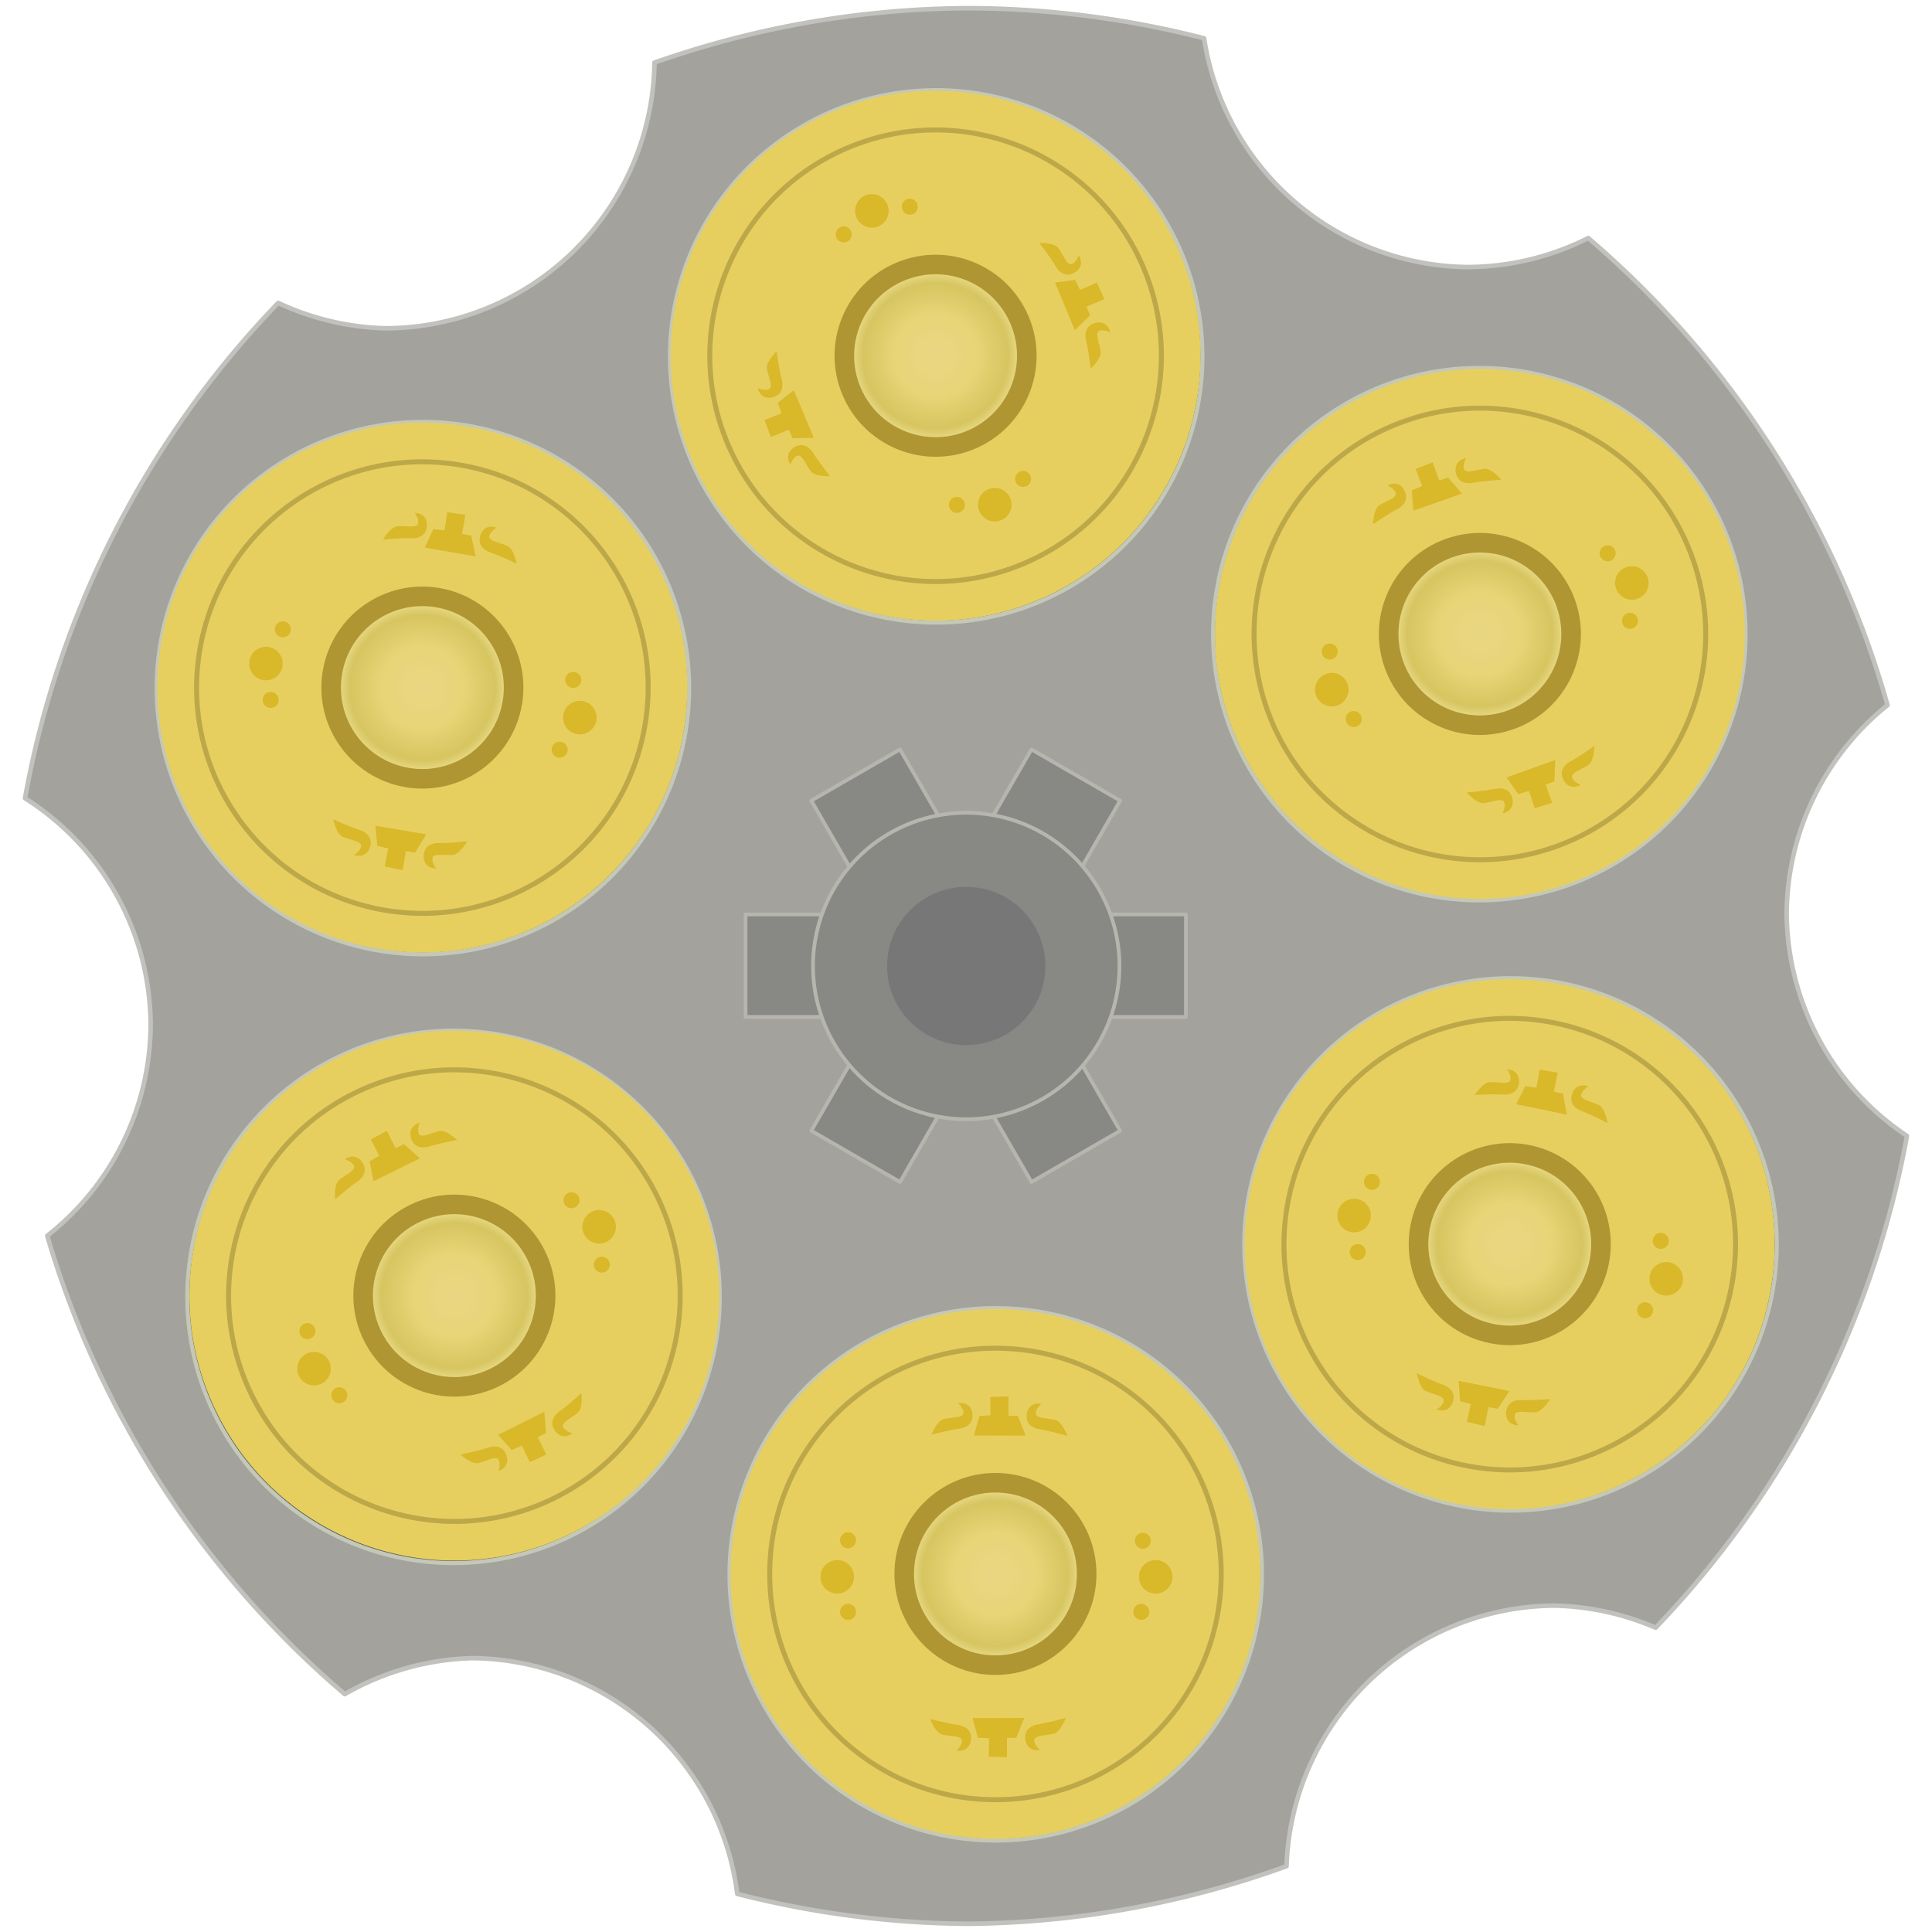 <?xml version="1.0" encoding="UTF-8" standalone="no"?>
<!-- Created with Inkscape (http://www.inkscape.org/) -->

<svg
   width="464"
   height="464"
   viewBox="0 0 122.767 122.767"
   version="1.1"
   id="svg1"
   xml:space="preserve"
   xmlns:xlink="http://www.w3.org/1999/xlink"
   xmlns="http://www.w3.org/2000/svg"
   xmlns:svg="http://www.w3.org/2000/svg"><defs
     id="defs1"><linearGradient
       id="linearGradient5"><stop
         style="stop-color:#e9d682;stop-opacity:1;"
         offset="0"
         id="stop5" /><stop
         style="stop-color:#e8d578;stop-opacity:1;"
         offset="0.498"
         id="stop7" /><stop
         style="stop-color:#d6c560;stop-opacity:1;"
         offset="0.891"
         id="stop8" /><stop
         style="stop-color:#e5d57e;stop-opacity:1;"
         offset="1"
         id="stop6" /></linearGradient><linearGradient
       id="linearGradient60-1"><stop
         style="stop-color:#000000;stop-opacity:1;"
         offset="0"
         id="stop59" /><stop
         style="stop-color:#2c2c2c;stop-opacity:1;"
         offset="0.717"
         id="stop61" /><stop
         style="stop-color:#5d5d5d;stop-opacity:1;"
         offset="1"
         id="stop60" /></linearGradient><radialGradient
       xlink:href="#linearGradient60-1"
       id="radialGradient54"
       cx="28.976"
       cy="45.841"
       fx="28.976"
       fy="45.841"
       r="17.046"
       gradientTransform="translate(0,-1.7480086e-5)"
       gradientUnits="userSpaceOnUse" /><radialGradient
       xlink:href="#linearGradient60-1"
       id="radialGradient55"
       cx="30.922"
       cy="84.525"
       fx="30.922"
       fy="84.525"
       r="17.046"
       gradientTransform="translate(0,-3.4710127e-5)"
       gradientUnits="userSpaceOnUse" /><radialGradient
       xlink:href="#linearGradient60-1"
       id="radialGradient56"
       cx="65.374"
       cy="102.157"
       fx="65.374"
       fy="102.157"
       r="17.046"
       gradientTransform="translate(0,-1.7978844e-5)"
       gradientUnits="userSpaceOnUse" /><radialGradient
       xlink:href="#linearGradient60-1"
       id="radialGradient57"
       cx="98.087"
       cy="81.192"
       fx="98.087"
       fy="81.192"
       r="17.046"
       gradientTransform="translate(0,-3.0959667e-5)"
       gradientUnits="userSpaceOnUse" /><radialGradient
       xlink:href="#linearGradient60-1"
       id="radialGradient58"
       cx="96.105"
       cy="42.413"
       fx="96.105"
       fy="42.413"
       r="17.046"
       gradientTransform="translate(0,-1.6172834e-5)"
       gradientUnits="userSpaceOnUse" /><radialGradient
       xlink:href="#linearGradient60-1"
       id="radialGradient59"
       cx="61.591"
       cy="24.762"
       fx="61.591"
       fy="24.762"
       r="17.046"
       gradientUnits="userSpaceOnUse" /><radialGradient
       xlink:href="#linearGradient5"
       id="radialGradient6"
       cx="84.38"
       cy="61.842"
       fx="84.38"
       fy="61.842"
       r="5.176"
       gradientUnits="userSpaceOnUse"
       gradientTransform="translate(-22.997,-0.459)" /><radialGradient
       xlink:href="#linearGradient5"
       id="radialGradient42"
       gradientUnits="userSpaceOnUse"
       gradientTransform="translate(-22.997,-0.459)"
       cx="84.38"
       cy="61.842"
       fx="84.38"
       fy="61.842"
       r="5.176" /><radialGradient
       xlink:href="#linearGradient5"
       id="radialGradient60"
       gradientUnits="userSpaceOnUse"
       gradientTransform="translate(-22.997,-0.459)"
       cx="84.38"
       cy="61.842"
       fx="84.38"
       fy="61.842"
       r="5.176" /><radialGradient
       xlink:href="#linearGradient5"
       id="radialGradient76"
       gradientUnits="userSpaceOnUse"
       gradientTransform="translate(-22.997,-0.459)"
       cx="84.38"
       cy="61.842"
       fx="84.38"
       fy="61.842"
       r="5.176" /><radialGradient
       xlink:href="#linearGradient5"
       id="radialGradient90"
       gradientUnits="userSpaceOnUse"
       gradientTransform="translate(-22.997,-0.459)"
       cx="84.38"
       cy="61.842"
       fx="84.38"
       fy="61.842"
       r="5.176" /><radialGradient
       xlink:href="#linearGradient5"
       id="radialGradient104"
       gradientUnits="userSpaceOnUse"
       gradientTransform="translate(-22.997,-0.459)"
       cx="84.38"
       cy="61.842"
       fx="84.38"
       fy="61.842"
       r="5.176" /></defs><g
     id="layer1"><g
       id="g68"
       transform="translate(-2.102,-2.117)"><g
         id="g64"><path
           style="opacity:1;fill:none;stroke:#000000;stroke-width:0.679;stroke-linecap:round;stroke-linejoin:round;stroke-dasharray:none"
           id="path2"
           d="M -40.213,68.75 25.412,44.206 6.996,-23.394 61.064,21.166 110.399,-28.583 98.843,40.522 166.595,58.373 100.97,82.917 119.387,150.518 65.319,105.957 15.983,155.706 27.539,86.602 Z"
           transform="matrix(0.374,0,0,0.374,39.88,39.741)" /><path
           id="circle27"
           style="opacity:1;fill:#a3a29c;fill-opacity:1;stroke:#c1c1be;stroke-width:0.29;stroke-linecap:round;stroke-linejoin:round;stroke-dasharray:none;stroke-opacity:1"
           d="M 63.5,2.638 A 60.862,60.862 0 0 0 43.692,6.096 17.141,17.141 0 0 1 26.592,22.978 17.141,17.141 0 0 1 19.78,21.367 60.862,60.862 0 0 0 3.692,52.841 17.141,17.141 0 0 1 11.675,67.175 17.141,17.141 0 0 1 5.103,80.644 60.862,60.862 0 0 0 24.009,109.77 a 17.141,17.141 0 0 1 8.143,-2.289 17.141,17.141 0 0 1 16.799,14.981 60.862,60.862 0 0 0 14.55,1.901 60.862,60.862 0 0 0 20.353,-3.662 17.141,17.141 0 0 1 17.049,-16.556 17.141,17.141 0 0 1 6.404,1.403 A 60.862,60.862 0 0 0 123.278,74.296 17.141,17.141 0 0 1 115.634,60.133 17.141,17.141 0 0 1 122.043,46.923 60.862,60.862 0 0 0 103.026,17.243 17.141,17.141 0 0 1 95.343,19.087 17.141,17.141 0 0 1 78.614,4.552 60.862,60.862 0 0 0 63.5,2.638 Z" /><path
           id="path9"
           style="fill:url(#radialGradient56);fill-opacity:1;stroke:#c4c8b7;stroke-width:0.261;stroke-linecap:round;stroke-linejoin:round"
           d="M 82.29,102.157 A 16.916,16.916 0 0 1 65.374,119.073 16.916,16.916 0 0 1 48.459,102.157 16.916,16.916 0 0 1 65.374,85.241 16.916,16.916 0 0 1 82.29,102.157 Z" /><path
           id="path10"
           style="fill:url(#radialGradient57);fill-opacity:1;stroke:#c4c8b7;stroke-width:0.261;stroke-linecap:round;stroke-linejoin:round"
           d="M 115.002,81.192 A 16.916,16.916 0 0 1 98.087,98.107 16.916,16.916 0 0 1 81.171,81.192 16.916,16.916 0 0 1 98.087,64.276 16.916,16.916 0 0 1 115.002,81.192 Z" /><path
           id="path11"
           style="fill:url(#radialGradient58);fill-opacity:1;stroke:#c4c8b7;stroke-width:0.261;stroke-linecap:round;stroke-linejoin:round"
           d="M 113.021,42.413 A 16.916,16.916 0 0 1 96.105,59.329 16.916,16.916 0 0 1 79.189,42.413 16.916,16.916 0 0 1 96.105,25.497 16.916,16.916 0 0 1 113.021,42.413 Z" /><path
           id="path12"
           style="fill:url(#radialGradient59);fill-opacity:1;stroke:#c4c8b7;stroke-width:0.261;stroke-linecap:round;stroke-linejoin:round"
           d="M 78.507,24.762 A 16.916,16.916 0 0 1 61.591,41.678 16.916,16.916 0 0 1 44.675,24.762 16.916,16.916 0 0 1 61.591,7.847 16.916,16.916 0 0 1 78.507,24.762 Z" /><path
           id="path13"
           style="fill:url(#radialGradient54);fill-opacity:1;stroke:#c4c8b7;stroke-width:0.261;stroke-linecap:round;stroke-linejoin:round"
           d="M 45.892,45.841 A 16.916,16.916 0 0 1 28.976,62.757 16.916,16.916 0 0 1 12.06,45.841 16.916,16.916 0 0 1 28.976,28.926 16.916,16.916 0 0 1 45.892,45.841 Z" /><path
           id="path14"
           style="fill:url(#radialGradient55);fill-opacity:1;stroke:#c4c8b7;stroke-width:0.261;stroke-linecap:round;stroke-linejoin:round"
           d="M 47.838,84.525 A 16.916,16.916 0 0 1 30.922,101.441 16.916,16.916 0 0 1 14.006,84.525 16.916,16.916 0 0 1 30.922,67.609 16.916,16.916 0 0 1 47.838,84.525 Z" /></g><path
         id="rect65"
         style="opacity:1;fill:#888884;fill-opacity:1;stroke:#b6b5ae;stroke-width:0.238;stroke-linecap:round;stroke-linejoin:round;stroke-dasharray:none;stroke-opacity:1"
         d="m -49.737,59.293 -3.255,-5.638 -7.234,4.176 v -8.353 h -6.51 v 8.353 l -7.234,-4.176 -3.255,5.638 7.234,4.176 -7.234,4.176 3.255,5.638 7.234,-4.176 v 8.353 h 6.51 v -8.353 l 7.234,4.176 3.255,-5.638 -7.234,-4.176 z"
         transform="rotate(-90)" /><path
         id="path67"
         style="opacity:1;fill:#888884;stroke:#b6b5ae;stroke-width:0.238;stroke-linecap:round;stroke-linejoin:round;stroke-dasharray:none"
         d="m 73.236,63.5 a 9.736,9.736 0 0 1 -9.736,9.736 9.736,9.736 0 0 1 -9.736,-9.736 9.736,9.736 0 0 1 9.736,-9.736 9.736,9.736 0 0 1 9.736,9.736 z" /><path
         id="path68"
         style="opacity:1;fill:#777777;fill-opacity:1;stroke:none;stroke-width:0.263;stroke-linecap:round;stroke-linejoin:round;stroke-dasharray:none"
         d="M 68.528,63.5 A 5.028,5.028 0 0 1 63.5,68.528 5.028,5.028 0 0 1 58.472,63.5 5.028,5.028 0 0 1 63.5,58.472 5.028,5.028 0 0 1 68.528,63.5 Z" /></g></g><g
     id="layer2"><g
       id="g18"
       transform="matrix(0.899,0,0,0.899,6.636,7.27)"
       style="fill:#b2972a;fill-opacity:1"><g
         id="g27"
         transform="translate(36.34,-23.449)"><g
           id="g28"
           transform="rotate(-19.569,60.875,60.17)"><circle
             style="fill:#e7cf5f;fill-opacity:1;stroke-width:0.193;stroke-linecap:round;stroke-linejoin:round"
             id="path1"
             cx="61.383"
             cy="61.383"
             r="16.838"
             transform="matrix(1.112,0,0,1.112,-7.378,-8.084)" /><circle
             style="fill:#b09633;fill-opacity:1;stroke-width:0.074;stroke-linecap:round;stroke-linejoin:round"
             id="circle1"
             cx="61.383"
             cy="61.383"
             r="6.421"
             transform="matrix(1.112,0,0,1.112,-7.378,-8.084)" /><circle
             style="fill:url(#radialGradient6);stroke:none;stroke-width:0.059;stroke-linecap:round;stroke-linejoin:round;stroke-opacity:1"
             id="circle2"
             cx="61.383"
             cy="61.383"
             r="5.176"
             transform="matrix(1.112,0,0,1.112,-7.378,-8.084)" /><circle
             style="fill:none;fill-opacity:1;stroke:#bda849;stroke-width:0.318;stroke-linecap:round;stroke-linejoin:round;stroke-dasharray:none;stroke-opacity:1"
             id="circle3"
             cx="61.383"
             cy="61.383"
             r="14.35"
             transform="matrix(1.112,0,0,1.112,-7.378,-8.084)" /><path
             id="path22"
             style="fill:#d9b82a;stroke-width:0.353;stroke-linecap:round;stroke-linejoin:round"
             d="m 50.882,60.377 a 1.185,1.185 0 0 1 -1.185,1.185 1.185,1.185 0 0 1 -1.185,-1.185 1.185,1.185 0 0 1 1.185,-1.185 1.185,1.185 0 0 1 1.185,1.185 z" /><g
             id="g19"
             style="fill:#d9b82a;fill-opacity:1"
             transform="translate(0.155,0.206)"><path
               style="fill:#d9b82a;fill-opacity:1;stroke:none;stroke-width:0.318;stroke-linecap:round;stroke-linejoin:round;stroke-dasharray:none;stroke-opacity:1"
               d="m 59.105,70.155 0.382,1.389 0.785,0.04 -0.02,1.299 1.289,0.04 -1.81e-4,-1.367 0.659,-0.007 0.559,-1.403 z"
               id="path15" /><path
               style="fill:#d9b82a;fill-opacity:1;stroke:none;stroke-width:0.38;stroke-linecap:round;stroke-linejoin:round;stroke-dasharray:none;stroke-opacity:1"
               d="m 62.87,71.84 c -0.191,-0.69 0.194,-1.136 0.887,-1.243 0.693,-0.106 1.943,-0.464 1.943,-0.464 0,0 -0.358,0.995 -0.848,1.126 -0.491,0.131 -1.347,0.096 -1.38,0.433 -0.033,0.337 0.393,0.714 0.393,0.714 0,0 -0.768,0.173 -0.995,-0.567 z"
               id="path17" /><path
               style="fill:#d9b82a;fill-opacity:1;stroke:none;stroke-width:0.38;stroke-linecap:round;stroke-linejoin:round;stroke-dasharray:none;stroke-opacity:1"
               d="m 58.962,71.864 c 0.177,-0.694 -0.217,-1.132 -0.912,-1.225 -0.695,-0.092 -1.951,-0.425 -1.951,-0.425 0,0 0.378,0.988 0.871,1.109 0.493,0.121 1.348,0.069 1.388,0.406 0.04,0.336 -0.379,0.722 -0.379,0.722 0,0 0.771,0.158 0.983,-0.586 z"
               id="path18" /></g><g
             id="g21"
             style="fill:#d9b82a;fill-opacity:1"
             transform="matrix(1,0,0,-1,0.258,120.546)"><path
               style="fill:#d9b82a;fill-opacity:1;stroke:none;stroke-width:0.318;stroke-linecap:round;stroke-linejoin:round;stroke-dasharray:none;stroke-opacity:1"
               d="m 59.105,70.155 0.382,1.389 0.785,0.04 -0.02,1.299 1.289,0.04 -1.81e-4,-1.367 0.659,-0.007 0.559,-1.403 z"
               id="path19" /><path
               style="fill:#d9b82a;fill-opacity:1;stroke:none;stroke-width:0.38;stroke-linecap:round;stroke-linejoin:round;stroke-dasharray:none;stroke-opacity:1"
               d="m 62.87,71.84 c -0.191,-0.69 0.194,-1.136 0.887,-1.243 0.693,-0.106 1.943,-0.464 1.943,-0.464 0,0 -0.358,0.995 -0.848,1.126 -0.491,0.131 -1.347,0.096 -1.38,0.433 -0.033,0.337 0.393,0.714 0.393,0.714 0,0 -0.768,0.173 -0.995,-0.567 z"
               id="path20" /><path
               style="fill:#d9b82a;fill-opacity:1;stroke:none;stroke-width:0.38;stroke-linecap:round;stroke-linejoin:round;stroke-dasharray:none;stroke-opacity:1"
               d="m 58.962,71.864 c 0.177,-0.694 -0.217,-1.132 -0.912,-1.225 -0.695,-0.092 -1.951,-0.425 -1.951,-0.425 0,0 0.378,0.988 0.871,1.109 0.493,0.121 1.348,0.069 1.388,0.406 0.04,0.336 -0.379,0.722 -0.379,0.722 0,0 0.771,0.158 0.983,-0.586 z"
               id="path21" /></g><path
             id="path23"
             style="fill:#d9b82a;stroke-width:0.353;stroke-linecap:round;stroke-linejoin:round"
             d="m 73.393,60.377 a 1.185,1.185 0 0 1 -1.185,1.185 1.185,1.185 0 0 1 -1.185,-1.185 1.185,1.185 0 0 1 1.185,-1.185 1.185,1.185 0 0 1 1.185,1.185 z" /><path
             id="path24"
             style="fill:#d9b82a;stroke-width:0.169;stroke-linecap:round;stroke-linejoin:round"
             d="m 51.028,57.791 a 0.566,0.566 0 0 1 -0.566,0.566 0.566,0.566 0 0 1 -0.566,-0.566 0.566,0.566 0 0 1 0.566,-0.566 0.566,0.566 0 0 1 0.566,0.566 z" /><path
             id="path25"
             style="fill:#d9b82a;stroke-width:0.169;stroke-linecap:round;stroke-linejoin:round"
             d="m 51.028,62.854 a 0.566,0.566 0 0 1 -0.566,0.566 0.566,0.566 0 0 1 -0.566,-0.566 0.566,0.566 0 0 1 0.566,-0.566 0.566,0.566 0 0 1 0.566,0.566 z" /><path
             id="path26"
             style="fill:#d9b82a;stroke-width:0.169;stroke-linecap:round;stroke-linejoin:round"
             d="m 70.732,57.827 a 0.566,0.566 0 0 0 0.566,0.566 0.566,0.566 0 0 0 0.566,-0.566 0.566,0.566 0 0 0 -0.566,-0.566 0.566,0.566 0 0 0 -0.566,0.566 z" /><path
             id="path27"
             style="fill:#d9b82a;stroke-width:0.169;stroke-linecap:round;stroke-linejoin:round"
             d="m 70.622,62.854 a 0.566,0.566 0 0 0 0.566,0.566 0.566,0.566 0 0 0 0.566,-0.566 0.566,0.566 0 0 0 -0.566,-0.566 0.566,0.566 0 0 0 -0.566,0.566 z" /></g><g
           id="g42"
           transform="rotate(67.3,56.417,21.443)"><circle
             style="fill:#e7cf5f;fill-opacity:1;stroke-width:0.193;stroke-linecap:round;stroke-linejoin:round"
             id="circle28"
             cx="61.383"
             cy="61.383"
             r="16.838"
             transform="matrix(1.112,0,0,1.112,-7.378,-8.084)" /><circle
             style="fill:#b09633;fill-opacity:1;stroke-width:0.074;stroke-linecap:round;stroke-linejoin:round"
             id="circle29"
             cx="61.383"
             cy="61.383"
             r="6.421"
             transform="matrix(1.112,0,0,1.112,-7.378,-8.084)" /><circle
             style="fill:url(#radialGradient42);stroke:none;stroke-width:0.059;stroke-linecap:round;stroke-linejoin:round;stroke-opacity:1"
             id="circle30"
             cx="61.383"
             cy="61.383"
             r="5.176"
             transform="matrix(1.112,0,0,1.112,-7.378,-8.084)" /><circle
             style="fill:none;fill-opacity:1;stroke:#bda849;stroke-width:0.318;stroke-linecap:round;stroke-linejoin:round;stroke-dasharray:none;stroke-opacity:1"
             id="circle31"
             cx="61.383"
             cy="61.383"
             r="14.35"
             transform="matrix(1.112,0,0,1.112,-7.378,-8.084)" /><path
             id="path31"
             style="fill:#d9b82a;stroke-width:0.353;stroke-linecap:round;stroke-linejoin:round"
             d="m 50.882,60.377 a 1.185,1.185 0 0 1 -1.185,1.185 1.185,1.185 0 0 1 -1.185,-1.185 1.185,1.185 0 0 1 1.185,-1.185 1.185,1.185 0 0 1 1.185,1.185 z" /><g
             id="g34"
             style="fill:#d9b82a;fill-opacity:1"
             transform="translate(0.155,0.206)"><path
               style="fill:#d9b82a;fill-opacity:1;stroke:none;stroke-width:0.318;stroke-linecap:round;stroke-linejoin:round;stroke-dasharray:none;stroke-opacity:1"
               d="m 59.105,70.155 0.382,1.389 0.785,0.04 -0.02,1.299 1.289,0.04 -1.81e-4,-1.367 0.659,-0.007 0.559,-1.403 z"
               id="path32" /><path
               style="fill:#d9b82a;fill-opacity:1;stroke:none;stroke-width:0.38;stroke-linecap:round;stroke-linejoin:round;stroke-dasharray:none;stroke-opacity:1"
               d="m 62.87,71.84 c -0.191,-0.69 0.194,-1.136 0.887,-1.243 0.693,-0.106 1.943,-0.464 1.943,-0.464 0,0 -0.358,0.995 -0.848,1.126 -0.491,0.131 -1.347,0.096 -1.38,0.433 -0.033,0.337 0.393,0.714 0.393,0.714 0,0 -0.768,0.173 -0.995,-0.567 z"
               id="path33" /><path
               style="fill:#d9b82a;fill-opacity:1;stroke:none;stroke-width:0.38;stroke-linecap:round;stroke-linejoin:round;stroke-dasharray:none;stroke-opacity:1"
               d="m 58.962,71.864 c 0.177,-0.694 -0.217,-1.132 -0.912,-1.225 -0.695,-0.092 -1.951,-0.425 -1.951,-0.425 0,0 0.378,0.988 0.871,1.109 0.493,0.121 1.348,0.069 1.388,0.406 0.04,0.336 -0.379,0.722 -0.379,0.722 0,0 0.771,0.158 0.983,-0.586 z"
               id="path34" /></g><g
             id="g37"
             style="fill:#d9b82a;fill-opacity:1"
             transform="matrix(1,0,0,-1,0.258,120.546)"><path
               style="fill:#d9b82a;fill-opacity:1;stroke:none;stroke-width:0.318;stroke-linecap:round;stroke-linejoin:round;stroke-dasharray:none;stroke-opacity:1"
               d="m 59.105,70.155 0.382,1.389 0.785,0.04 -0.02,1.299 1.289,0.04 -1.81e-4,-1.367 0.659,-0.007 0.559,-1.403 z"
               id="path35" /><path
               style="fill:#d9b82a;fill-opacity:1;stroke:none;stroke-width:0.38;stroke-linecap:round;stroke-linejoin:round;stroke-dasharray:none;stroke-opacity:1"
               d="m 62.87,71.84 c -0.191,-0.69 0.194,-1.136 0.887,-1.243 0.693,-0.106 1.943,-0.464 1.943,-0.464 0,0 -0.358,0.995 -0.848,1.126 -0.491,0.131 -1.347,0.096 -1.38,0.433 -0.033,0.337 0.393,0.714 0.393,0.714 0,0 -0.768,0.173 -0.995,-0.567 z"
               id="path36" /><path
               style="fill:#d9b82a;fill-opacity:1;stroke:none;stroke-width:0.38;stroke-linecap:round;stroke-linejoin:round;stroke-dasharray:none;stroke-opacity:1"
               d="m 58.962,71.864 c 0.177,-0.694 -0.217,-1.132 -0.912,-1.225 -0.695,-0.092 -1.951,-0.425 -1.951,-0.425 0,0 0.378,0.988 0.871,1.109 0.493,0.121 1.348,0.069 1.388,0.406 0.04,0.336 -0.379,0.722 -0.379,0.722 0,0 0.771,0.158 0.983,-0.586 z"
               id="path37" /></g><path
             id="path38"
             style="fill:#d9b82a;stroke-width:0.353;stroke-linecap:round;stroke-linejoin:round"
             d="m 73.393,60.377 a 1.185,1.185 0 0 1 -1.185,1.185 1.185,1.185 0 0 1 -1.185,-1.185 1.185,1.185 0 0 1 1.185,-1.185 1.185,1.185 0 0 1 1.185,1.185 z" /><path
             id="path39"
             style="fill:#d9b82a;stroke-width:0.169;stroke-linecap:round;stroke-linejoin:round"
             d="m 51.028,57.791 a 0.566,0.566 0 0 1 -0.566,0.566 0.566,0.566 0 0 1 -0.566,-0.566 0.566,0.566 0 0 1 0.566,-0.566 0.566,0.566 0 0 1 0.566,0.566 z" /><path
             id="path40"
             style="fill:#d9b82a;stroke-width:0.169;stroke-linecap:round;stroke-linejoin:round"
             d="m 51.028,62.854 a 0.566,0.566 0 0 1 -0.566,0.566 0.566,0.566 0 0 1 -0.566,-0.566 0.566,0.566 0 0 1 0.566,-0.566 0.566,0.566 0 0 1 0.566,0.566 z" /><path
             id="path41"
             style="fill:#d9b82a;stroke-width:0.169;stroke-linecap:round;stroke-linejoin:round"
             d="m 70.732,57.827 a 0.566,0.566 0 0 0 0.566,0.566 0.566,0.566 0 0 0 0.566,-0.566 0.566,0.566 0 0 0 -0.566,-0.566 0.566,0.566 0 0 0 -0.566,0.566 z" /><path
             id="path42"
             style="fill:#d9b82a;stroke-width:0.169;stroke-linecap:round;stroke-linejoin:round"
             d="m 70.622,62.854 a 0.566,0.566 0 0 0 0.566,0.566 0.566,0.566 0 0 0 0.566,-0.566 0.566,0.566 0 0 0 -0.566,-0.566 0.566,0.566 0 0 0 -0.566,0.566 z" /></g><g
           id="g56"
           transform="rotate(9.776,1.354,-374.946)"><circle
             style="fill:#e7cf5f;fill-opacity:1;stroke-width:0.193;stroke-linecap:round;stroke-linejoin:round"
             id="circle42"
             cx="61.383"
             cy="61.383"
             r="16.838"
             transform="matrix(1.112,0,0,1.112,-7.378,-8.084)" /><circle
             style="fill:#b09633;fill-opacity:1;stroke-width:0.074;stroke-linecap:round;stroke-linejoin:round"
             id="circle43"
             cx="61.383"
             cy="61.383"
             r="6.421"
             transform="matrix(1.112,0,0,1.112,-7.378,-8.084)" /><circle
             style="fill:url(#radialGradient60);stroke:none;stroke-width:0.059;stroke-linecap:round;stroke-linejoin:round;stroke-opacity:1"
             id="circle44"
             cx="61.383"
             cy="61.383"
             r="5.176"
             transform="matrix(1.112,0,0,1.112,-7.378,-8.084)" /><circle
             style="fill:none;fill-opacity:1;stroke:#bda849;stroke-width:0.318;stroke-linecap:round;stroke-linejoin:round;stroke-dasharray:none;stroke-opacity:1"
             id="circle45"
             cx="61.383"
             cy="61.383"
             r="14.35"
             transform="matrix(1.112,0,0,1.112,-7.378,-8.084)" /><path
             id="path45"
             style="fill:#d9b82a;stroke-width:0.353;stroke-linecap:round;stroke-linejoin:round"
             d="m 50.882,60.377 a 1.185,1.185 0 0 1 -1.185,1.185 1.185,1.185 0 0 1 -1.185,-1.185 1.185,1.185 0 0 1 1.185,-1.185 1.185,1.185 0 0 1 1.185,1.185 z" /><g
             id="g48"
             style="fill:#d9b82a;fill-opacity:1"
             transform="translate(0.155,0.206)"><path
               style="fill:#d9b82a;fill-opacity:1;stroke:none;stroke-width:0.318;stroke-linecap:round;stroke-linejoin:round;stroke-dasharray:none;stroke-opacity:1"
               d="m 59.105,70.155 0.382,1.389 0.785,0.04 -0.02,1.299 1.289,0.04 -1.81e-4,-1.367 0.659,-0.007 0.559,-1.403 z"
               id="path46" /><path
               style="fill:#d9b82a;fill-opacity:1;stroke:none;stroke-width:0.38;stroke-linecap:round;stroke-linejoin:round;stroke-dasharray:none;stroke-opacity:1"
               d="m 62.87,71.84 c -0.191,-0.69 0.194,-1.136 0.887,-1.243 0.693,-0.106 1.943,-0.464 1.943,-0.464 0,0 -0.358,0.995 -0.848,1.126 -0.491,0.131 -1.347,0.096 -1.38,0.433 -0.033,0.337 0.393,0.714 0.393,0.714 0,0 -0.768,0.173 -0.995,-0.567 z"
               id="path47" /><path
               style="fill:#d9b82a;fill-opacity:1;stroke:none;stroke-width:0.38;stroke-linecap:round;stroke-linejoin:round;stroke-dasharray:none;stroke-opacity:1"
               d="m 58.962,71.864 c 0.177,-0.694 -0.217,-1.132 -0.912,-1.225 -0.695,-0.092 -1.951,-0.425 -1.951,-0.425 0,0 0.378,0.988 0.871,1.109 0.493,0.121 1.348,0.069 1.388,0.406 0.04,0.336 -0.379,0.722 -0.379,0.722 0,0 0.771,0.158 0.983,-0.586 z"
               id="path48" /></g><g
             id="g51"
             style="fill:#d9b82a;fill-opacity:1"
             transform="matrix(1,0,0,-1,0.258,120.546)"><path
               style="fill:#d9b82a;fill-opacity:1;stroke:none;stroke-width:0.318;stroke-linecap:round;stroke-linejoin:round;stroke-dasharray:none;stroke-opacity:1"
               d="m 59.105,70.155 0.382,1.389 0.785,0.04 -0.02,1.299 1.289,0.04 -1.81e-4,-1.367 0.659,-0.007 0.559,-1.403 z"
               id="path49" /><path
               style="fill:#d9b82a;fill-opacity:1;stroke:none;stroke-width:0.38;stroke-linecap:round;stroke-linejoin:round;stroke-dasharray:none;stroke-opacity:1"
               d="m 62.87,71.84 c -0.191,-0.69 0.194,-1.136 0.887,-1.243 0.693,-0.106 1.943,-0.464 1.943,-0.464 0,0 -0.358,0.995 -0.848,1.126 -0.491,0.131 -1.347,0.096 -1.38,0.433 -0.033,0.337 0.393,0.714 0.393,0.714 0,0 -0.768,0.173 -0.995,-0.567 z"
               id="path50" /><path
               style="fill:#d9b82a;fill-opacity:1;stroke:none;stroke-width:0.38;stroke-linecap:round;stroke-linejoin:round;stroke-dasharray:none;stroke-opacity:1"
               d="m 58.962,71.864 c 0.177,-0.694 -0.217,-1.132 -0.912,-1.225 -0.695,-0.092 -1.951,-0.425 -1.951,-0.425 0,0 0.378,0.988 0.871,1.109 0.493,0.121 1.348,0.069 1.388,0.406 0.04,0.336 -0.379,0.722 -0.379,0.722 0,0 0.771,0.158 0.983,-0.586 z"
               id="path51" /></g><path
             id="path52"
             style="fill:#d9b82a;stroke-width:0.353;stroke-linecap:round;stroke-linejoin:round"
             d="m 73.393,60.377 a 1.185,1.185 0 0 1 -1.185,1.185 1.185,1.185 0 0 1 -1.185,-1.185 1.185,1.185 0 0 1 1.185,-1.185 1.185,1.185 0 0 1 1.185,1.185 z" /><path
             id="path53"
             style="fill:#d9b82a;stroke-width:0.169;stroke-linecap:round;stroke-linejoin:round"
             d="m 51.028,57.791 a 0.566,0.566 0 0 1 -0.566,0.566 0.566,0.566 0 0 1 -0.566,-0.566 0.566,0.566 0 0 1 0.566,-0.566 0.566,0.566 0 0 1 0.566,0.566 z" /><path
             id="path54"
             style="fill:#d9b82a;stroke-width:0.169;stroke-linecap:round;stroke-linejoin:round"
             d="m 51.028,62.854 a 0.566,0.566 0 0 1 -0.566,0.566 0.566,0.566 0 0 1 -0.566,-0.566 0.566,0.566 0 0 1 0.566,-0.566 0.566,0.566 0 0 1 0.566,0.566 z" /><path
             id="path55"
             style="fill:#d9b82a;stroke-width:0.169;stroke-linecap:round;stroke-linejoin:round"
             d="m 70.732,57.827 a 0.566,0.566 0 0 0 0.566,0.566 0.566,0.566 0 0 0 0.566,-0.566 0.566,0.566 0 0 0 -0.566,-0.566 0.566,0.566 0 0 0 -0.566,0.566 z" /><path
             id="path56"
             style="fill:#d9b82a;stroke-width:0.169;stroke-linecap:round;stroke-linejoin:round"
             d="m 70.622,62.854 a 0.566,0.566 0 0 0 0.566,0.566 0.566,0.566 0 0 0 0.566,-0.566 0.566,0.566 0 0 0 -0.566,-0.566 0.566,0.566 0 0 0 -0.566,0.566 z" /></g><g
           id="g76"
           transform="rotate(-26.457,124.111,237.731)"><circle
             style="fill:#e7cf5f;fill-opacity:1;stroke-width:0.193;stroke-linecap:round;stroke-linejoin:round"
             id="circle60"
             cx="61.383"
             cy="61.383"
             r="16.838"
             transform="matrix(1.112,0,0,1.112,-7.378,-8.084)" /><circle
             style="fill:#b09633;fill-opacity:1;stroke-width:0.074;stroke-linecap:round;stroke-linejoin:round"
             id="circle61"
             cx="61.383"
             cy="61.383"
             r="6.421"
             transform="matrix(1.112,0,0,1.112,-7.378,-8.084)" /><circle
             style="fill:url(#radialGradient76);stroke:none;stroke-width:0.059;stroke-linecap:round;stroke-linejoin:round;stroke-opacity:1"
             id="circle62"
             cx="61.383"
             cy="61.383"
             r="5.176"
             transform="matrix(1.112,0,0,1.112,-7.378,-8.084)" /><circle
             style="fill:none;fill-opacity:1;stroke:#bda849;stroke-width:0.318;stroke-linecap:round;stroke-linejoin:round;stroke-dasharray:none;stroke-opacity:1"
             id="circle63"
             cx="61.383"
             cy="61.383"
             r="14.35"
             transform="matrix(1.112,0,0,1.112,-7.378,-8.084)" /><path
             id="path63"
             style="fill:#d9b82a;stroke-width:0.353;stroke-linecap:round;stroke-linejoin:round"
             d="m 50.882,60.377 a 1.185,1.185 0 0 1 -1.185,1.185 1.185,1.185 0 0 1 -1.185,-1.185 1.185,1.185 0 0 1 1.185,-1.185 1.185,1.185 0 0 1 1.185,1.185 z" /><g
             id="g66"
             style="fill:#d9b82a;fill-opacity:1"
             transform="translate(0.155,0.206)"><path
               style="fill:#d9b82a;fill-opacity:1;stroke:none;stroke-width:0.318;stroke-linecap:round;stroke-linejoin:round;stroke-dasharray:none;stroke-opacity:1"
               d="m 59.105,70.155 0.382,1.389 0.785,0.04 -0.02,1.299 1.289,0.04 -1.81e-4,-1.367 0.659,-0.007 0.559,-1.403 z"
               id="path64" /><path
               style="fill:#d9b82a;fill-opacity:1;stroke:none;stroke-width:0.38;stroke-linecap:round;stroke-linejoin:round;stroke-dasharray:none;stroke-opacity:1"
               d="m 62.87,71.84 c -0.191,-0.69 0.194,-1.136 0.887,-1.243 0.693,-0.106 1.943,-0.464 1.943,-0.464 0,0 -0.358,0.995 -0.848,1.126 -0.491,0.131 -1.347,0.096 -1.38,0.433 -0.033,0.337 0.393,0.714 0.393,0.714 0,0 -0.768,0.173 -0.995,-0.567 z"
               id="path65" /><path
               style="fill:#d9b82a;fill-opacity:1;stroke:none;stroke-width:0.38;stroke-linecap:round;stroke-linejoin:round;stroke-dasharray:none;stroke-opacity:1"
               d="m 58.962,71.864 c 0.177,-0.694 -0.217,-1.132 -0.912,-1.225 -0.695,-0.092 -1.951,-0.425 -1.951,-0.425 0,0 0.378,0.988 0.871,1.109 0.493,0.121 1.348,0.069 1.388,0.406 0.04,0.336 -0.379,0.722 -0.379,0.722 0,0 0.771,0.158 0.983,-0.586 z"
               id="path66" /></g><g
             id="g71"
             style="fill:#d9b82a;fill-opacity:1"
             transform="matrix(1,0,0,-1,0.258,120.546)"><path
               style="fill:#d9b82a;fill-opacity:1;stroke:none;stroke-width:0.318;stroke-linecap:round;stroke-linejoin:round;stroke-dasharray:none;stroke-opacity:1"
               d="m 59.105,70.155 0.382,1.389 0.785,0.04 -0.02,1.299 1.289,0.04 -1.81e-4,-1.367 0.659,-0.007 0.559,-1.403 z"
               id="path69" /><path
               style="fill:#d9b82a;fill-opacity:1;stroke:none;stroke-width:0.38;stroke-linecap:round;stroke-linejoin:round;stroke-dasharray:none;stroke-opacity:1"
               d="m 62.87,71.84 c -0.191,-0.69 0.194,-1.136 0.887,-1.243 0.693,-0.106 1.943,-0.464 1.943,-0.464 0,0 -0.358,0.995 -0.848,1.126 -0.491,0.131 -1.347,0.096 -1.38,0.433 -0.033,0.337 0.393,0.714 0.393,0.714 0,0 -0.768,0.173 -0.995,-0.567 z"
               id="path70" /><path
               style="fill:#d9b82a;fill-opacity:1;stroke:none;stroke-width:0.38;stroke-linecap:round;stroke-linejoin:round;stroke-dasharray:none;stroke-opacity:1"
               d="m 58.962,71.864 c 0.177,-0.694 -0.217,-1.132 -0.912,-1.225 -0.695,-0.092 -1.951,-0.425 -1.951,-0.425 0,0 0.378,0.988 0.871,1.109 0.493,0.121 1.348,0.069 1.388,0.406 0.04,0.336 -0.379,0.722 -0.379,0.722 0,0 0.771,0.158 0.983,-0.586 z"
               id="path71" /></g><path
             id="path72"
             style="fill:#d9b82a;stroke-width:0.353;stroke-linecap:round;stroke-linejoin:round"
             d="m 73.393,60.377 a 1.185,1.185 0 0 1 -1.185,1.185 1.185,1.185 0 0 1 -1.185,-1.185 1.185,1.185 0 0 1 1.185,-1.185 1.185,1.185 0 0 1 1.185,1.185 z" /><path
             id="path73"
             style="fill:#d9b82a;stroke-width:0.169;stroke-linecap:round;stroke-linejoin:round"
             d="m 51.028,57.791 a 0.566,0.566 0 0 1 -0.566,0.566 0.566,0.566 0 0 1 -0.566,-0.566 0.566,0.566 0 0 1 0.566,-0.566 0.566,0.566 0 0 1 0.566,0.566 z" /><path
             id="path74"
             style="fill:#d9b82a;stroke-width:0.169;stroke-linecap:round;stroke-linejoin:round"
             d="m 51.028,62.854 a 0.566,0.566 0 0 1 -0.566,0.566 0.566,0.566 0 0 1 -0.566,-0.566 0.566,0.566 0 0 1 0.566,-0.566 0.566,0.566 0 0 1 0.566,0.566 z" /><path
             id="path75"
             style="fill:#d9b82a;stroke-width:0.169;stroke-linecap:round;stroke-linejoin:round"
             d="m 70.732,57.827 a 0.566,0.566 0 0 0 0.566,0.566 0.566,0.566 0 0 0 0.566,-0.566 0.566,0.566 0 0 0 -0.566,-0.566 0.566,0.566 0 0 0 -0.566,0.566 z" /><path
             id="path76"
             style="fill:#d9b82a;stroke-width:0.169;stroke-linecap:round;stroke-linejoin:round"
             d="m 70.622,62.854 a 0.566,0.566 0 0 0 0.566,0.566 0.566,0.566 0 0 0 0.566,-0.566 0.566,0.566 0 0 0 -0.566,-0.566 0.566,0.566 0 0 0 -0.566,0.566 z" /></g><g
           id="g90"
           transform="translate(-34.24,66.44)"><circle
             style="fill:#e7cf5f;fill-opacity:1;stroke-width:0.193;stroke-linecap:round;stroke-linejoin:round"
             id="circle76"
             cx="61.383"
             cy="61.383"
             r="16.838"
             transform="matrix(1.112,0,0,1.112,-7.378,-8.084)" /><circle
             style="fill:#b09633;fill-opacity:1;stroke-width:0.074;stroke-linecap:round;stroke-linejoin:round"
             id="circle77"
             cx="61.383"
             cy="61.383"
             r="6.421"
             transform="matrix(1.112,0,0,1.112,-7.378,-8.084)" /><circle
             style="fill:url(#radialGradient90);stroke:none;stroke-width:0.059;stroke-linecap:round;stroke-linejoin:round;stroke-opacity:1"
             id="circle78"
             cx="61.383"
             cy="61.383"
             r="5.176"
             transform="matrix(1.112,0,0,1.112,-7.378,-8.084)" /><circle
             style="fill:none;fill-opacity:1;stroke:#bda849;stroke-width:0.318;stroke-linecap:round;stroke-linejoin:round;stroke-dasharray:none;stroke-opacity:1"
             id="circle79"
             cx="61.383"
             cy="61.383"
             r="14.35"
             transform="matrix(1.112,0,0,1.112,-7.378,-8.084)" /><path
             id="path79"
             style="fill:#d9b82a;stroke-width:0.353;stroke-linecap:round;stroke-linejoin:round"
             d="m 50.882,60.377 a 1.185,1.185 0 0 1 -1.185,1.185 1.185,1.185 0 0 1 -1.185,-1.185 1.185,1.185 0 0 1 1.185,-1.185 1.185,1.185 0 0 1 1.185,1.185 z" /><g
             id="g82"
             style="fill:#d9b82a;fill-opacity:1"
             transform="translate(0.155,0.206)"><path
               style="fill:#d9b82a;fill-opacity:1;stroke:none;stroke-width:0.318;stroke-linecap:round;stroke-linejoin:round;stroke-dasharray:none;stroke-opacity:1"
               d="m 59.105,70.155 0.382,1.389 0.785,0.04 -0.02,1.299 1.289,0.04 -1.81e-4,-1.367 0.659,-0.007 0.559,-1.403 z"
               id="path80" /><path
               style="fill:#d9b82a;fill-opacity:1;stroke:none;stroke-width:0.38;stroke-linecap:round;stroke-linejoin:round;stroke-dasharray:none;stroke-opacity:1"
               d="m 62.87,71.84 c -0.191,-0.69 0.194,-1.136 0.887,-1.243 0.693,-0.106 1.943,-0.464 1.943,-0.464 0,0 -0.358,0.995 -0.848,1.126 -0.491,0.131 -1.347,0.096 -1.38,0.433 -0.033,0.337 0.393,0.714 0.393,0.714 0,0 -0.768,0.173 -0.995,-0.567 z"
               id="path81" /><path
               style="fill:#d9b82a;fill-opacity:1;stroke:none;stroke-width:0.38;stroke-linecap:round;stroke-linejoin:round;stroke-dasharray:none;stroke-opacity:1"
               d="m 58.962,71.864 c 0.177,-0.694 -0.217,-1.132 -0.912,-1.225 -0.695,-0.092 -1.951,-0.425 -1.951,-0.425 0,0 0.378,0.988 0.871,1.109 0.493,0.121 1.348,0.069 1.388,0.406 0.04,0.336 -0.379,0.722 -0.379,0.722 0,0 0.771,0.158 0.983,-0.586 z"
               id="path82" /></g><g
             id="g85"
             style="fill:#d9b82a;fill-opacity:1"
             transform="matrix(1,0,0,-1,0.258,120.546)"><path
               style="fill:#d9b82a;fill-opacity:1;stroke:none;stroke-width:0.318;stroke-linecap:round;stroke-linejoin:round;stroke-dasharray:none;stroke-opacity:1"
               d="m 59.105,70.155 0.382,1.389 0.785,0.04 -0.02,1.299 1.289,0.04 -1.81e-4,-1.367 0.659,-0.007 0.559,-1.403 z"
               id="path83" /><path
               style="fill:#d9b82a;fill-opacity:1;stroke:none;stroke-width:0.38;stroke-linecap:round;stroke-linejoin:round;stroke-dasharray:none;stroke-opacity:1"
               d="m 62.87,71.84 c -0.191,-0.69 0.194,-1.136 0.887,-1.243 0.693,-0.106 1.943,-0.464 1.943,-0.464 0,0 -0.358,0.995 -0.848,1.126 -0.491,0.131 -1.347,0.096 -1.38,0.433 -0.033,0.337 0.393,0.714 0.393,0.714 0,0 -0.768,0.173 -0.995,-0.567 z"
               id="path84" /><path
               style="fill:#d9b82a;fill-opacity:1;stroke:none;stroke-width:0.38;stroke-linecap:round;stroke-linejoin:round;stroke-dasharray:none;stroke-opacity:1"
               d="m 58.962,71.864 c 0.177,-0.694 -0.217,-1.132 -0.912,-1.225 -0.695,-0.092 -1.951,-0.425 -1.951,-0.425 0,0 0.378,0.988 0.871,1.109 0.493,0.121 1.348,0.069 1.388,0.406 0.04,0.336 -0.379,0.722 -0.379,0.722 0,0 0.771,0.158 0.983,-0.586 z"
               id="path85" /></g><path
             id="path86"
             style="fill:#d9b82a;stroke-width:0.353;stroke-linecap:round;stroke-linejoin:round"
             d="m 73.393,60.377 a 1.185,1.185 0 0 1 -1.185,1.185 1.185,1.185 0 0 1 -1.185,-1.185 1.185,1.185 0 0 1 1.185,-1.185 1.185,1.185 0 0 1 1.185,1.185 z" /><path
             id="path87"
             style="fill:#d9b82a;stroke-width:0.169;stroke-linecap:round;stroke-linejoin:round"
             d="m 51.028,57.791 a 0.566,0.566 0 0 1 -0.566,0.566 0.566,0.566 0 0 1 -0.566,-0.566 0.566,0.566 0 0 1 0.566,-0.566 0.566,0.566 0 0 1 0.566,0.566 z" /><path
             id="path88"
             style="fill:#d9b82a;stroke-width:0.169;stroke-linecap:round;stroke-linejoin:round"
             d="m 51.028,62.854 a 0.566,0.566 0 0 1 -0.566,0.566 0.566,0.566 0 0 1 -0.566,-0.566 0.566,0.566 0 0 1 0.566,-0.566 0.566,0.566 0 0 1 0.566,0.566 z" /><path
             id="path89"
             style="fill:#d9b82a;stroke-width:0.169;stroke-linecap:round;stroke-linejoin:round"
             d="m 70.732,57.827 a 0.566,0.566 0 0 0 0.566,0.566 0.566,0.566 0 0 0 0.566,-0.566 0.566,0.566 0 0 0 -0.566,-0.566 0.566,0.566 0 0 0 -0.566,0.566 z" /><path
             id="path90"
             style="fill:#d9b82a;stroke-width:0.169;stroke-linecap:round;stroke-linejoin:round"
             d="m 70.622,62.854 a 0.566,0.566 0 0 0 0.566,0.566 0.566,0.566 0 0 0 0.566,-0.566 0.566,0.566 0 0 0 -0.566,-0.566 0.566,0.566 0 0 0 -0.566,0.566 z" /></g><g
           id="g104"
           transform="rotate(11.451,-153.144,92.269)"><circle
             style="fill:#e7cf5f;fill-opacity:1;stroke-width:0.193;stroke-linecap:round;stroke-linejoin:round"
             id="circle90"
             cx="61.383"
             cy="61.383"
             r="16.838"
             transform="matrix(1.112,0,0,1.112,-7.378,-8.084)" /><circle
             style="fill:#b09633;fill-opacity:1;stroke-width:0.074;stroke-linecap:round;stroke-linejoin:round"
             id="circle91"
             cx="61.383"
             cy="61.383"
             r="6.421"
             transform="matrix(1.112,0,0,1.112,-7.378,-8.084)" /><circle
             style="fill:url(#radialGradient104);stroke:none;stroke-width:0.059;stroke-linecap:round;stroke-linejoin:round;stroke-opacity:1"
             id="circle92"
             cx="61.383"
             cy="61.383"
             r="5.176"
             transform="matrix(1.112,0,0,1.112,-7.378,-8.084)" /><circle
             style="fill:none;fill-opacity:1;stroke:#bda849;stroke-width:0.318;stroke-linecap:round;stroke-linejoin:round;stroke-dasharray:none;stroke-opacity:1"
             id="circle93"
             cx="61.383"
             cy="61.383"
             r="14.35"
             transform="matrix(1.112,0,0,1.112,-7.378,-8.084)" /><path
             id="path93"
             style="fill:#d9b82a;stroke-width:0.353;stroke-linecap:round;stroke-linejoin:round"
             d="m 50.882,60.377 a 1.185,1.185 0 0 1 -1.185,1.185 1.185,1.185 0 0 1 -1.185,-1.185 1.185,1.185 0 0 1 1.185,-1.185 1.185,1.185 0 0 1 1.185,1.185 z" /><g
             id="g96"
             style="fill:#d9b82a;fill-opacity:1"
             transform="translate(0.155,0.206)"><path
               style="fill:#d9b82a;fill-opacity:1;stroke:none;stroke-width:0.318;stroke-linecap:round;stroke-linejoin:round;stroke-dasharray:none;stroke-opacity:1"
               d="m 59.105,70.155 0.382,1.389 0.785,0.04 -0.02,1.299 1.289,0.04 -1.81e-4,-1.367 0.659,-0.007 0.559,-1.403 z"
               id="path94" /><path
               style="fill:#d9b82a;fill-opacity:1;stroke:none;stroke-width:0.38;stroke-linecap:round;stroke-linejoin:round;stroke-dasharray:none;stroke-opacity:1"
               d="m 62.87,71.84 c -0.191,-0.69 0.194,-1.136 0.887,-1.243 0.693,-0.106 1.943,-0.464 1.943,-0.464 0,0 -0.358,0.995 -0.848,1.126 -0.491,0.131 -1.347,0.096 -1.38,0.433 -0.033,0.337 0.393,0.714 0.393,0.714 0,0 -0.768,0.173 -0.995,-0.567 z"
               id="path95" /><path
               style="fill:#d9b82a;fill-opacity:1;stroke:none;stroke-width:0.38;stroke-linecap:round;stroke-linejoin:round;stroke-dasharray:none;stroke-opacity:1"
               d="m 58.962,71.864 c 0.177,-0.694 -0.217,-1.132 -0.912,-1.225 -0.695,-0.092 -1.951,-0.425 -1.951,-0.425 0,0 0.378,0.988 0.871,1.109 0.493,0.121 1.348,0.069 1.388,0.406 0.04,0.336 -0.379,0.722 -0.379,0.722 0,0 0.771,0.158 0.983,-0.586 z"
               id="path96" /></g><g
             id="g99"
             style="fill:#d9b82a;fill-opacity:1"
             transform="matrix(1,0,0,-1,0.258,120.546)"><path
               style="fill:#d9b82a;fill-opacity:1;stroke:none;stroke-width:0.318;stroke-linecap:round;stroke-linejoin:round;stroke-dasharray:none;stroke-opacity:1"
               d="m 59.105,70.155 0.382,1.389 0.785,0.04 -0.02,1.299 1.289,0.04 -1.81e-4,-1.367 0.659,-0.007 0.559,-1.403 z"
               id="path97" /><path
               style="fill:#d9b82a;fill-opacity:1;stroke:none;stroke-width:0.38;stroke-linecap:round;stroke-linejoin:round;stroke-dasharray:none;stroke-opacity:1"
               d="m 62.87,71.84 c -0.191,-0.69 0.194,-1.136 0.887,-1.243 0.693,-0.106 1.943,-0.464 1.943,-0.464 0,0 -0.358,0.995 -0.848,1.126 -0.491,0.131 -1.347,0.096 -1.38,0.433 -0.033,0.337 0.393,0.714 0.393,0.714 0,0 -0.768,0.173 -0.995,-0.567 z"
               id="path98" /><path
               style="fill:#d9b82a;fill-opacity:1;stroke:none;stroke-width:0.38;stroke-linecap:round;stroke-linejoin:round;stroke-dasharray:none;stroke-opacity:1"
               d="m 58.962,71.864 c 0.177,-0.694 -0.217,-1.132 -0.912,-1.225 -0.695,-0.092 -1.951,-0.425 -1.951,-0.425 0,0 0.378,0.988 0.871,1.109 0.493,0.121 1.348,0.069 1.388,0.406 0.04,0.336 -0.379,0.722 -0.379,0.722 0,0 0.771,0.158 0.983,-0.586 z"
               id="path99" /></g><path
             id="path100"
             style="fill:#d9b82a;stroke-width:0.353;stroke-linecap:round;stroke-linejoin:round"
             d="m 73.393,60.377 a 1.185,1.185 0 0 1 -1.185,1.185 1.185,1.185 0 0 1 -1.185,-1.185 1.185,1.185 0 0 1 1.185,-1.185 1.185,1.185 0 0 1 1.185,1.185 z" /><path
             id="path101"
             style="fill:#d9b82a;stroke-width:0.169;stroke-linecap:round;stroke-linejoin:round"
             d="m 51.028,57.791 a 0.566,0.566 0 0 1 -0.566,0.566 0.566,0.566 0 0 1 -0.566,-0.566 0.566,0.566 0 0 1 0.566,-0.566 0.566,0.566 0 0 1 0.566,0.566 z" /><path
             id="path102"
             style="fill:#d9b82a;stroke-width:0.169;stroke-linecap:round;stroke-linejoin:round"
             d="m 51.028,62.854 a 0.566,0.566 0 0 1 -0.566,0.566 0.566,0.566 0 0 1 -0.566,-0.566 0.566,0.566 0 0 1 0.566,-0.566 0.566,0.566 0 0 1 0.566,0.566 z" /><path
             id="path103"
             style="fill:#d9b82a;stroke-width:0.169;stroke-linecap:round;stroke-linejoin:round"
             d="m 70.732,57.827 a 0.566,0.566 0 0 0 0.566,0.566 0.566,0.566 0 0 0 0.566,-0.566 0.566,0.566 0 0 0 -0.566,-0.566 0.566,0.566 0 0 0 -0.566,0.566 z" /><path
             id="path104"
             style="fill:#d9b82a;stroke-width:0.169;stroke-linecap:round;stroke-linejoin:round"
             d="m 70.622,62.854 a 0.566,0.566 0 0 0 0.566,0.566 0.566,0.566 0 0 0 0.566,-0.566 0.566,0.566 0 0 0 -0.566,-0.566 0.566,0.566 0 0 0 -0.566,0.566 z" /></g></g></g></g><g
     id="layer3" /></svg>

